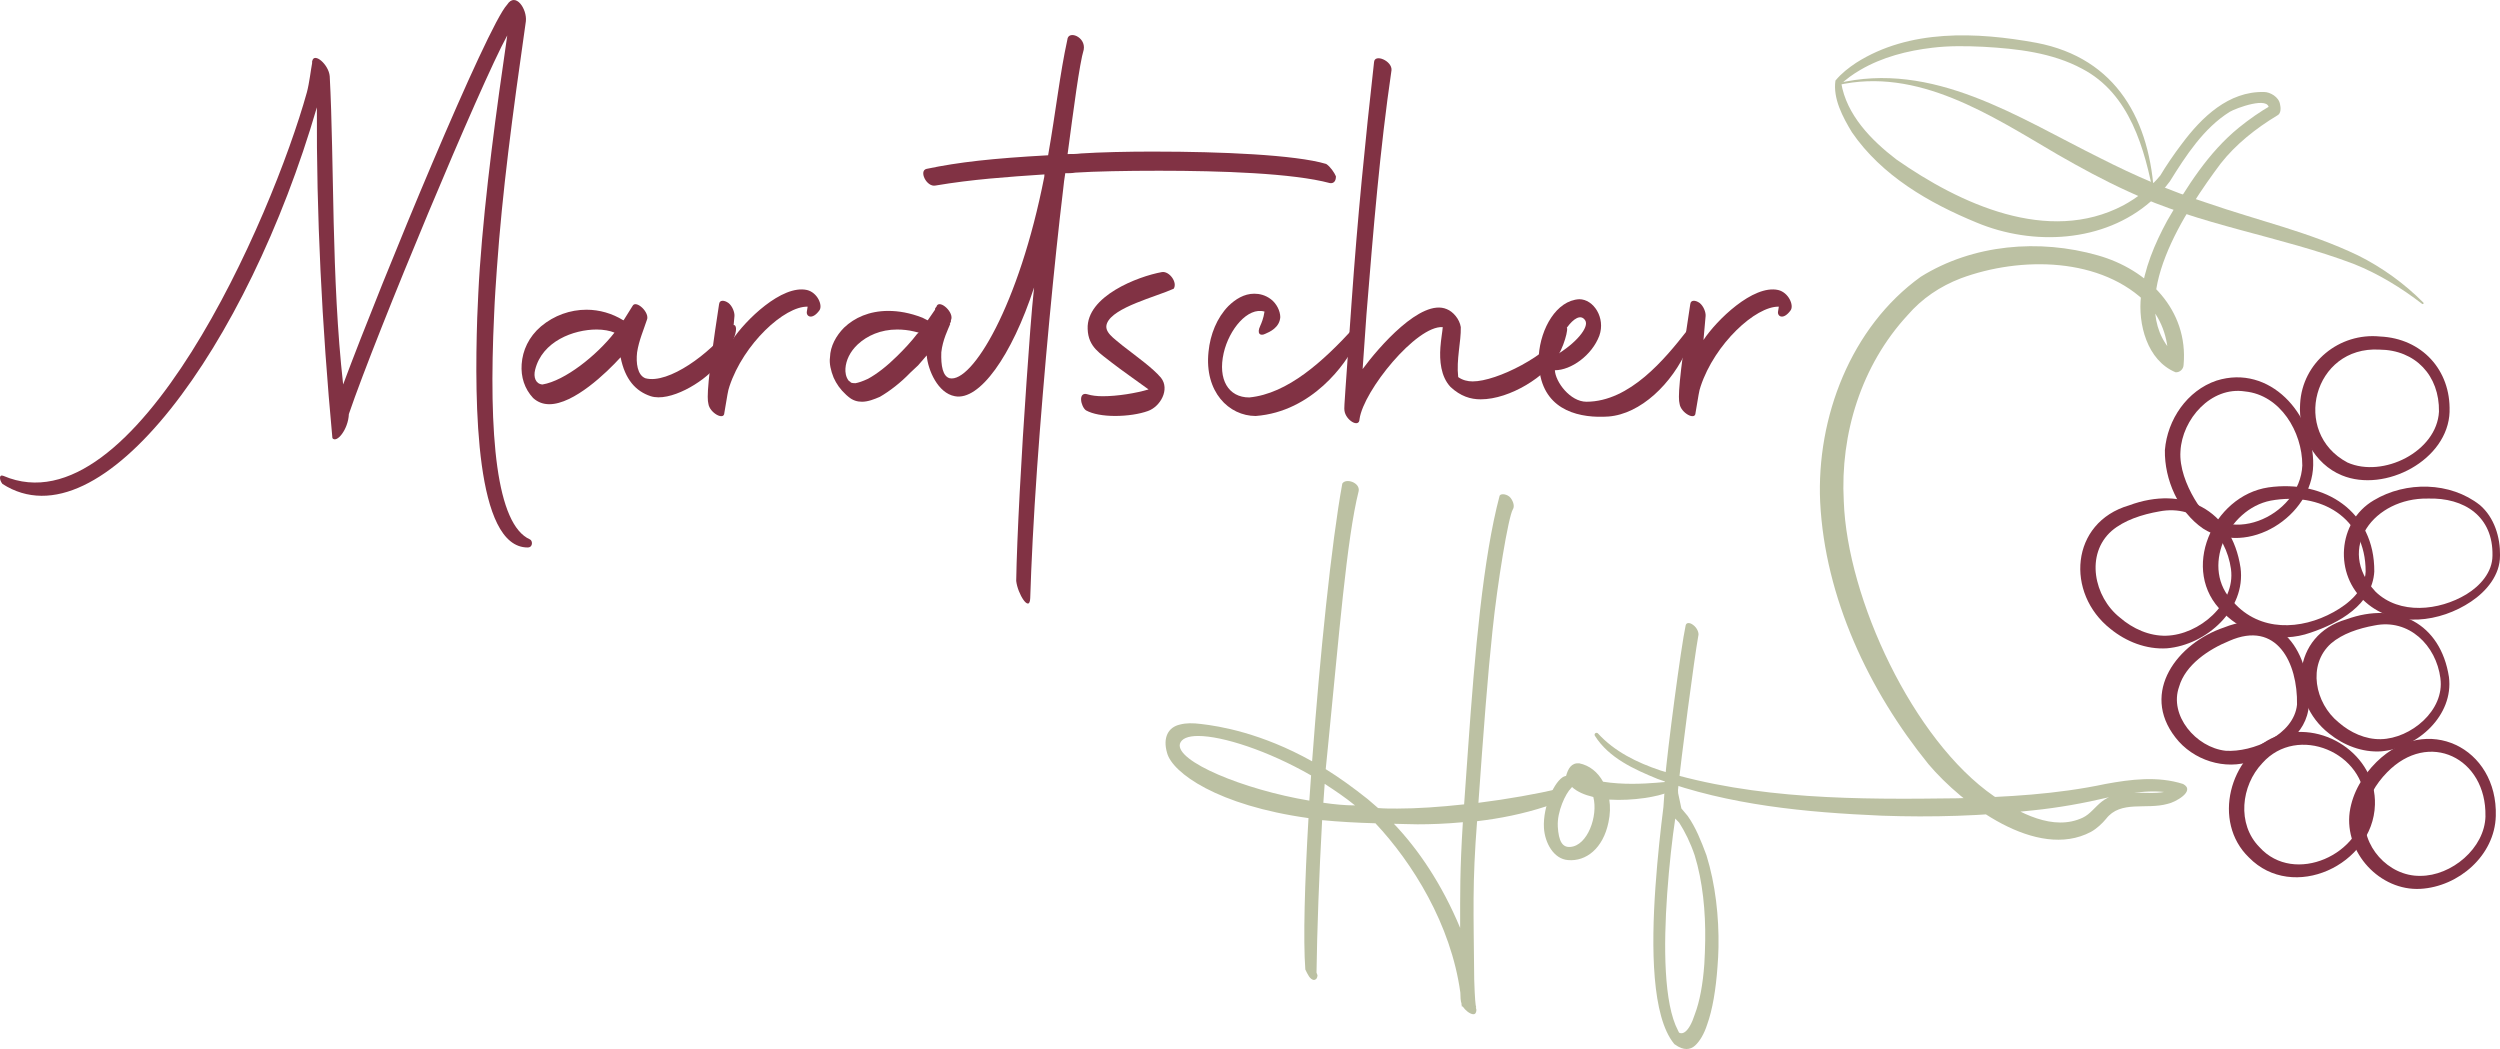 <?xml version="1.0" encoding="UTF-8"?>
<svg id="a" data-name="Ebene 1" xmlns="http://www.w3.org/2000/svg" width="230.81mm" height="96.86mm" viewBox="0 0 654.25 274.55">
  <defs>
    <style>
      .b {
        fill: #813244;
      }

      .c {
        fill: #bcc1a3;
      }
    </style>
  </defs>
  <path class="b" d="M82.94,28.04C64.75,90.59,26.44,143.28.64,126.64c-.89-1.13-.91-2.59.27-2.1,34.41,14.71,70.33-67.73,79.4-100.38.65-2.43,1.02-5.82,1.39-7.76-.11-.16.02-.32.03-.49.52-2.26,4.29.97,4.56,4.04,1.2,22.47.39,52.86,3.51,80.66C100.1,72.97,127.51,6.7,132.73,1.2c2.17-3.39,5.24,1.13,4.89,4.36-3.58,25.05-6.15,44.45-7.58,64.65-.28,4.04-.56,7.92-.72,11.96-1.52,31.84.59,55.12,9.39,59,.7.32.82,2.1-.63,2.1-13.67,0-13.93-37.5-13.19-60.13.18-4.2.36-8.57.67-12.93,1.4-19.88,4.39-41.7,7.19-60.94-6.94,12.61-34.29,78.07-41.45,99.08-.16,4.04-3.21,7.76-4.31,6.3-2.75-29.58-4.21-58.67-4.06-86.64"/>
  <path class="b" d="M160.81,87.04c-1.17-.49-2.85-.81-4.66-.81-6.05,0-14.25,3.07-16.1,10.51-.5,1.94.1,3.72,1.9,3.88,5.87-.97,14.2-7.6,18.86-13.58M136.52,95.28c.25-3.56,1.83-7.11,5.05-9.86,3.47-2.91,7.69-4.37,11.92-4.37,3.39,0,6.71.97,9.6,2.75h.12l2.32-3.72c.85-1.78,4.71,1.78,3.73,3.72-.78,2.42-2.07,5.33-2.53,8.4-.32,2.75.06,5.98,2.18,6.79,6.06,1.62,17.04-6.63,21.85-13.09,2.25-2.75,3.78,1.3-3.5,10.18-3.31,4.04-12.02,9.21-16.98,7.6-3.9-1.29-6.71-4.36-7.87-10.18-3.67,4.04-12.24,12.28-18.65,12.28-1.57,0-2.99-.49-4.24-1.62-2.25-2.42-3.24-5.5-3-8.89"/>
  <path class="b" d="M188.19,79.6c.08-1.13,1.29-1.13,2.44-.32,1.03.81,1.64,2.43,1.58,3.4l-.57,6.3c3.39-5.17,13-14.55,19.55-13.09,2.74.65,4.19,4.04,3.25,5.33-1.88,2.59-3.5,1.62-3.29.32l.21-1.29c-6.04-.16-16.77,9.7-20.46,20.85-.45,1.29-.52,2.26-1.34,6.95-.03,2.1-3.87,0-4.18-2.42-.38-1.46-.33-5.66,2.8-26.02"/>
  <path class="b" d="M227.1,99.16c2.39-1.29,5.08-3.4,7.68-5.98,1.82-1.78,3.78-3.88,5.25-5.82l.39-.32-1.31-.32c-1.31-.32-2.87-.49-4.32-.49-4.35,0-7.86,1.62-10.31,3.88-2.07,1.94-3.08,4.2-3.23,6.3-.07.97.08,2.26.86,3.23l.46.32c-.01.16.34.32,1.31.32.86-.16,1.85-.49,3.22-1.13M302.29,39.67c16.93,0,36.71.81,44.77,3.23,1.04.65,2.14,2.26,2.55,3.23.03,1.29-.62,1.94-1.58,1.78-9.62-2.59-28.56-3.23-44.65-3.23-8.83,0-16.83.16-21.93.49-.98.16-1.82.16-2.67.16-.22,1.46-.43,2.75-.53,4.04-2.31,19.07-5.08,48.17-6.84,73.06-.93,13.25-1.53,25.21-1.8,34.11-.15,3.88-3.31-1.13-3.67-4.53.18-11.15,1.36-33.13,2.71-52.21.67-9.54,1.28-18.27,1.97-24.57-5.86,17.94-14.31,29.74-20.75,28.45-4.42-.81-7.02-6.79-7.35-10.67l-2.24,2.59-2.07,1.94c-2.48,2.59-5.42,4.85-7.94,6.3-1.5.65-3.11,1.29-4.69,1.29-1.21,0-2.4-.32-3.54-1.29l-.57-.49c-1.59-1.45-2.58-2.91-3.31-4.53-.72-1.78-1.19-3.72-.95-5.33.08-2.91,1.61-5.66,3.69-7.76,2.72-2.59,6.6-4.37,11.56-4.37,2.66,0,5.65.49,8.95,1.78l1.28.65h.12l1.89-2.75.02-.32c.26-.32.28-.48.4-.48v-.16c.86-1.78,4.72,1.78,3.74,3.72l-.03.48-.26.32.11.16c-.59,1.45-1.99,4.2-2.34,7.43-.13,3.56.4,6.3,2.18,6.79,5.84,1.29,18.14-18.91,24.76-52.69l.05-.65c-9.72.65-18.96,1.29-28.51,2.91-2.33.49-4.44-3.88-2.35-4.36,8.47-1.78,17.25-2.75,31.82-3.56,2.02-11.47,3.08-21.34,5.03-30.23.18-2.59,4.89-.81,4.29,2.59-1.1,3.56-2.69,15.84-4.22,27.32,1.09,0,2.3,0,3.52-.16,4.98-.32,11.89-.49,19.39-.49"/>
  <path class="b" d="M284.64,103.2c1.07.32,2.39.49,3.96.49,3.87,0,8.77-.81,11.98-1.78-2.88-2.1-7.26-5.17-9.55-6.95-2.97-2.43-6.25-4.04-6.39-8.89-.36-8.57,13.18-13.74,19.43-14.87,1.96-.32,4.16,2.75,3.08,4.36-4.62,2.1-15.82,4.85-17.45,9.05-.89,2.26,1.78,3.88,4.06,5.82,4.36,3.39,7.82,5.82,10.05,8.4,2.44,3.07-.17,7.6-3.4,8.73-2.24.81-5.41,1.29-8.56,1.29s-5.89-.49-7.64-1.46c-1.38-.97-2.19-5.01.42-4.2"/>
  <path class="b" d="M326.92,104.01c10.11-.97,19.42-9.54,27.28-18.1.77-.65,1.42,2.1.43,4.2-2.28,4.85-11.16,17.62-26,18.75-7.02,0-13.47-6.3-12.36-16.81.44-4.53,2.2-8.89,5.2-11.96,1.82-1.78,4.1-3.23,6.76-3.23,1.33,0,2.88.32,4.37,1.45,1.49,1.13,2.44,3.07,2.45,4.69-.19,2.75-2.81,3.88-3.94,4.36-1.26.65-2.3,0-1.3-2.1.29-.65.86-1.94,1.11-3.72-4.38-1.29-9.28,4.69-10.68,10.83-1.58,6.95,1.24,11.64,6.68,11.64"/>
  <path class="b" d="M352.09,102.07l1.62-22.95c1.57-22.31,3.57-42.19,5.88-62.88.16-2.26,4.74-.32,4.57,2.1-3.03,20.69-4.75,41.7-6.55,63.85l-1.01,14.39c4.15-5.66,15.34-18.59,22.03-15.68,1.65.65,3.33,2.59,3.66,4.69.09,3.88-1.2,8.41-.68,13.09,1.15.81,2.46,1.13,3.79,1.13,6.29,0,19.83-6.79,24.19-13.74,1.22-1.78.25,3.39-1.82,6.95-3.04,5.34-12.54,11.48-20.28,11.48-2.66,0-5.26-.81-7.88-3.23-2.59-2.75-2.9-6.95-2.66-10.34.16-2.26.54-4.2.62-5.33-6.86-.49-20.77,16.65-21.78,24.08-.05,2.42-3.65.32-3.95-2.26-.1-.32.04-2.26.25-5.33"/>
  <path class="b" d="M407.05,93.02c5.3-3.07,8.99-7.44,7.78-9.21-2.3-3.4-7.62,5.17-7.78,9.21M402.97,97.7c-.26-1.46-.39-3.07-.27-4.69.5-7.11,4.64-14.39,10.59-14.71,3.75,0,6.92,4.85,5.26,9.54-1.94,5.17-7.41,9.05-11.64,9.05.15,3.07,4.02,8.24,8.25,8.24,11.37,0,20.63-11.31,26.21-18.43,3.05-3.88,2.31-.16.3,4.36-4.05,9.37-12.35,17.3-20.74,17.94-7.17.49-16.24-1.29-17.95-11.31"/>
  <path class="b" d="M442.35,79.6c.08-1.13,1.29-1.13,2.44-.32,1.03.81,1.64,2.43,1.57,3.4l-.56,6.3c3.39-5.17,13-14.55,19.55-13.09,2.74.65,4.19,4.04,3.25,5.33-1.88,2.59-3.5,1.62-3.29.32l.21-1.29c-6.04-.16-16.77,9.7-20.46,20.85-.46,1.29-.52,2.26-1.34,6.95-.03,2.1-3.87,0-4.18-2.42-.38-1.46-.33-5.66,2.8-26.02"/>
  <path class="b" d="M618.92,210.61c.27-13.66-17.69-21.25-26.87-10.9-5.59,5.89-6.69,15.97-.75,21.98,9.11,10.14,27.17,1.85,27.61-11.07M621.52,210.61c-.47,15.7-21.47,25.57-32.98,13.78-9.68-9.33-5.09-26.65,6.89-31.61,12.03-4.72,26.53,4.66,26.09,17.83"/>
  <path class="b" d="M650.44,213.56c.29-15.19-14.84-22.67-25.76-11.42-2.96,3-5.23,6.91-5.72,10.89-1.18,8.23,6.05,16.32,14.42,16.18,8.16.04,16.91-7.23,17.07-15.66M653.15,213.56c-.28,10.31-9.71,18.48-19.73,19.05-10.6.58-19.92-9.48-18.51-20.09.76-5.22,3.53-9.64,7.04-13.13,13.08-12.84,31.75-3.78,31.2,14.17"/>
  <path class="b" d="M602.51,121.74c0-8.74-5.75-18.38-14.97-19.3-8.9-1.4-16.48,7.26-16.91,15.63-.3,4.2,1.51,8.83,3.65,12.46,7.53,13.53,27.7,4.79,28.24-8.79M605.36,121.74c-.25,13.35-17.11,24.06-28.82,16.58-6.43-4.42-10.13-12.8-9.99-20.52.64-7.99,5.81-15.59,13.51-18.2,13.95-4.38,25.59,8.84,25.3,22.14"/>
  <path class="b" d="M638.28,107.71c.15-9.41-6.15-16.15-15.6-16.22-17.24-.98-23.15,21.73-8.34,29.55,9.23,4.12,23.39-2.82,23.94-13.33M641.06,107.71c-.38,12.69-16.91,21.33-28.18,16.69-7.28-2.96-11.49-11.09-10.94-18.71.56-10.87,10.31-18.7,20.93-17.63,10.96.5,18.52,8.8,18.18,19.64"/>
  <path class="b" d="M652.28,145.39c.21-10.2-7.31-15.23-16.96-14.92-13.91-.22-24.23,12.95-13.66,24.35,6.26,6.12,16.67,5.02,23.79.71,3.59-2.19,6.82-5.77,6.83-10.13M654.25,145.39c.04,5.1-3.56,9.36-7.57,12.04-8.02,5.4-19.73,7.07-27.56.19-8.37-7.13-7.48-21.06,2.09-26.69,8.43-5.06,20.03-4.87,27.78,1.24,3.78,3.25,5.34,8.41,5.27,13.22"/>
  <path class="b" d="M619.09,149.57c0-14.24-11.78-20.93-24.85-18.56-11.29,2.2-18.63,17.82-9.74,26.58,6.9,7.76,17.6,7.36,26.22,2.58,4-2.2,8.22-5.81,8.37-10.6M621.35,149.57c-.5,8.7-9.35,13.54-16.69,16-7.88,2.8-17.11.73-22.93-5.35-11.42-10.81-2.7-30.49,11.89-32.67,14.8-2.11,27.85,6.32,27.73,22.02"/>
  <path class="b" d="M601.13,184.4c.21-10.95-5.3-22.15-17.71-16.69-5.46,2.23-11.51,6.28-13.15,12-2.68,7.49,4.39,15.89,12.17,16.76,7.04.46,17.88-4.1,18.69-12.07M604.23,184.44c-.43,7.89-8.11,12.55-14.84,14.7-7.12,2.53-15.49-.19-20.06-6.13-9.28-11.89.52-24.71,12.71-28.81,14.96-5.97,22.64,6.83,22.19,20.24"/>
  <path class="b" d="M638.66,177.52c-1.11-8.66-8.26-15.68-17.25-13.84-4.16.75-8.45,2.17-11.39,4.72-6.24,5.61-4.19,15.63,1.99,20.64,3.05,2.68,7.03,4.49,11.05,4.4,7.85-.16,16.75-7.56,15.59-15.92M640.89,177.18c1.26,9.98-8.12,18.57-17.67,19.44-5.01.34-9.88-1.58-13.67-4.64-10.98-8.52-9.8-25.83,4.52-29.91,13.15-4.79,24.64,1.02,26.82,15.11"/>
  <path class="b" d="M583.86,148.97c-1.32-9.46-8.86-17.06-18.75-15.14-4.54.79-9.23,2.31-12.48,5.09-6.93,6.1-4.68,17.28,2.16,22.7,3.36,2.92,7.74,4.87,12.13,4.74,8.57-.23,18.13-8.32,16.93-17.4M586.35,148.58c1.43,10.88-8.9,20.19-19.26,21.08-5.43.34-10.69-1.76-14.78-5.09-11.79-9.28-10.56-27.82,4.86-32.32,14.23-5.28,26.88,1.01,29.18,16.33"/>
  <path class="c" d="M563.74,51.8c-2.43-12.88-6.38-27.31-18.85-33.81-7.85-4.23-16.99-5.25-25.82-5.75-4.48-.21-8.92-.29-13.36.25-6.58.77-13.12,2.45-18.86,5.8-1.88,1.1-3.75,2.41-5.2,3.87l.19-.51c1.36,8.39,7.88,15.05,14.42,20.06,16.62,11.62,39.71,22.37,59.39,12.04,3.67-1.98,7.17-4.71,9.71-7.84,1.32-2.25,3.73-5.81,5.65-8.3,5.17-6.92,12.2-13.77,21.52-13.54,1.56.01,3.84,1.3,4.15,3.19.22.87.32,2.45-.7,2.94-5.55,3.34-10.88,7.55-14.84,12.61-8.85,11.85-25.39,36.22-12.41,49.58.5.46,1.18.96,1.59,1.18l-2.95,1.69c.36-5.7-1.36-11.32-5.11-15.49-12.14-12.61-33.56-12.71-49.1-6.94-5.44,2.09-10.17,5.27-13.97,9.68-12.05,13.06-17.64,30.99-16.67,48.65.88,25.47,18.17,62.62,39.31,77.21,6.62,4.33,15.5,9.27,23.27,5.59,1.9-.9,3.16-2.79,4.96-4.2,3.51-2.77,8.68-2.28,12.28-2.26,2.96.05,5.76-.16,7.44-1.91,0-.01.66,2.43.66,2.43-5.97-1.71-12.41-.7-18.73.66-6.35,1.51-13.07,2.71-19.62,3.38-13.19,1.48-26.44,1.87-39.66,1.4-19.78-.86-39.93-2.72-58.67-9.63-6.1-2.5-12.74-5.47-16.39-11.3-.14-.24-.06-.55.19-.69.21-.12.47-.07.63.1,4.31,4.73,10.25,7.65,16.37,9.69,24.96,7.67,51.66,7.63,77.58,7.28,13.08-.33,26.03-1.03,38.87-3.75,6.61-1.22,13.68-2.11,20.3,0,3.45,1.86-2.24,4.88-4.01,5.2-5.61,1.6-12.33-1.03-16.15,3.94-.95,1.15-2.42,2.56-3.97,3.41-14.18,7.49-33.61-7.24-42.47-17.7-15.63-19.27-27.11-43.62-28.37-68.62-1-22.1,7.99-45.77,26.32-58.96,13.66-8.53,31.04-9.98,46.36-5.6,13.01,3.67,23.72,14.25,22.43,28.65-.03,1.12-.98,2.01-2.1,1.94-7.46-3.1-9.9-12.68-9.04-19.99.8-7.14,3.58-13.64,6.84-19.66,5.15-8.89,10.78-17.89,18.8-24.4,2.7-2.18,5.49-4.14,8.55-5.89l-.76,1.02c.28-3.49-8.6-.2-10.21.76-6.82,4.26-11.49,11.48-15.68,18.21-1.47,2.03-3.12,3.63-4.91,5.18-12.4,10.89-30.97,11.74-45.67,5.59-12.45-5.12-24.83-12.27-32.62-23.63-2.37-3.92-5.01-8.82-4.31-13.53,1.59-1.92,3.44-3.32,5.4-4.64,13.93-8.88,31.53-8.11,47.2-5.24,21.06,4.02,29.86,20.44,30.83,40.57"/>
  <path class="c" d="M480.65,21.85c25.19-6.13,47.47,8.88,68.99,19.53,9.05,4.6,18.31,8.62,27.98,11.73,13.14,4.56,26.7,7.6,39.42,13.7,6.4,3.18,12.21,7.4,17.13,12.35.11.09.12.25.02.35-.08.08-.22.09-.31.02-5.46-4.22-11.39-7.85-17.79-10.42-19.4-7.37-40.34-10.11-59.25-19.06-6.32-2.88-12.42-6.2-18.42-9.65-17.4-10.19-36.54-22.97-57.65-18.09-.13.05-.29-.02-.32-.16-.03-.13.05-.27.19-.29"/>
  <path class="c" d="M382.83,215.17c-4.36.41-8.38.55-11.88.55-2.37,0-4.52-.14-6.17-.14,6.43,6.74,12.58,15.83,17.34,27.25,0-8.81-.09-14.86.71-27.66M346.67,205.12l-.35,4.96c2.85.41,5.62.69,8.29.69-2.53-2.06-5.19-3.85-7.94-5.64M342.65,209.53l.46-6.61c-11.28-6.47-23.17-10.32-29.55-10.32-2.68,0-4.37.69-4.78,2.06-1.14,4.54,16.56,11.97,33.87,14.86M343.38,199.21c2.03-27.39,5.05-57.11,7.9-72.66.93-1.51,4.66-.27,4.29,1.93-3.15,12.52-5.17,38.26-7.92,65.64l-.71,7.16c3.55,2.2,7.18,4.82,10.98,7.84l2.72,2.34c1.54.14,3.18.14,5.04.14,5.15,0,11.15-.41,17.48-1.1l1.03-14.59c1.77-25.18,3.92-49.82,8.26-66.19.36-.69,2.09-.41,2.85.55.85,1.1,1.07,2.34.61,3.03-1.17,1.93-4.04,19.27-5.33,31.79-1.2,11.15-2.37,26.42-3.68,45,7.69-.96,15.3-2.34,21.27-3.72.45-.55.07,3.44-3.63,4.68-5.9,1.93-12.07,3.17-17.99,3.85-1.27,16.51-.91,23.12-.75,41.42.16,5.09.34,6.88.52,7.29h-.1l.16.69c-.05.69-.29,1.24-1,1.1-.81-.14-1.89-.96-2.64-2.06-.11.14-.22.14-.2-.14-.08-.28-.07-.41-.06-.55-.26-.69-.29-1.79-.31-2.89-2.45-17.89-12.54-33.99-22.22-44.31-5.04-.14-9.65-.41-13.95-.82-.79,14.17-1.33,29.17-1.47,39.91l.26.69c-.05.69-.28,1.1-.91,1.24-1.12-.14-1.65-1.51-2.28-2.75-.58-7.85-.16-22.57.83-39.63-23.77-3.3-35.63-11.84-37.01-17.06-1.16-3.99.27-6.74,3.41-7.43,1.57-.41,3.32-.41,5.47-.14,4.8.55,15.8,2.34,29.08,9.77"/>
  <path class="c" d="M407.67,216.27c.23,3.99,1.26,5.51,3.23,5.37,4.55-.27,7.37-8.12,6.07-13.07-2.33-.55-4.23-1.38-5.58-2.61l-.22.27c-1.44,1.38-3.73,6.19-3.49,10.05M421.15,209.25c.29,1.79.24,3.85-.21,5.92-1.41,6.88-5.88,10.32-10.58,9.91-3.79-.28-6.07-4.54-6.31-8.4-.32-5.78,2.83-12.39,5.27-13.49.21,0,.32-.14.52-.14.55-1.93,1.38-3.44,3.43-3.3,2.74.55,4.88,2.34,6.25,4.82,2.55.41,5.21.55,7.58.55,4.84,0,8.9-.55,9.82-.55,3-.14,2.15,1.65-.4,2.75-2.34,1.1-9.13,2.34-15.38,1.93"/>
  <path class="c" d="M446.02,252.33c.13-1.93.19-4.13.23-6.19.12-7.57-.66-15.55-2.75-22.3-1.11-3.3-2.55-6.19-4.04-8.53l-1.05-1.1c-.77,5.09-1.58,12.25-2.11,19.68-.97,13.76-.89,28.76,2.83,35.78l.27.55-.2-.14c.97.83,2.76.27,4.35-4.68,1.26-3.3,2.1-7.84,2.47-13.07M438.07,273.11c-5.78-7.16-5.97-24.91-4.84-41.01.55-7.84,1.38-15.27,2.09-20.92l.29-4.13.08-2.62c.68-8.26,4.22-35.09,5.44-40.74.16-.83,1.09-.83,1.97-.14.98.69,1.61,2.07,1.34,2.89-1.01,5.51-4.53,32.2-5.31,40.32l.04.82.85,3.99,1.62,1.93c2.16,3.03,3.55,6.61,4.94,10.32,2.35,7.57,3.29,16.1,3.15,24.08-.02,1.79-.14,3.44-.26,5.09-.42,5.92-1.31,11.28-2.71,15.14-.79,2.48-1.96,4.4-3.17,5.5-1.21,1.1-2.98,1.38-5.23-.27-.1,0-.2-.14-.29-.27"/>
</svg>